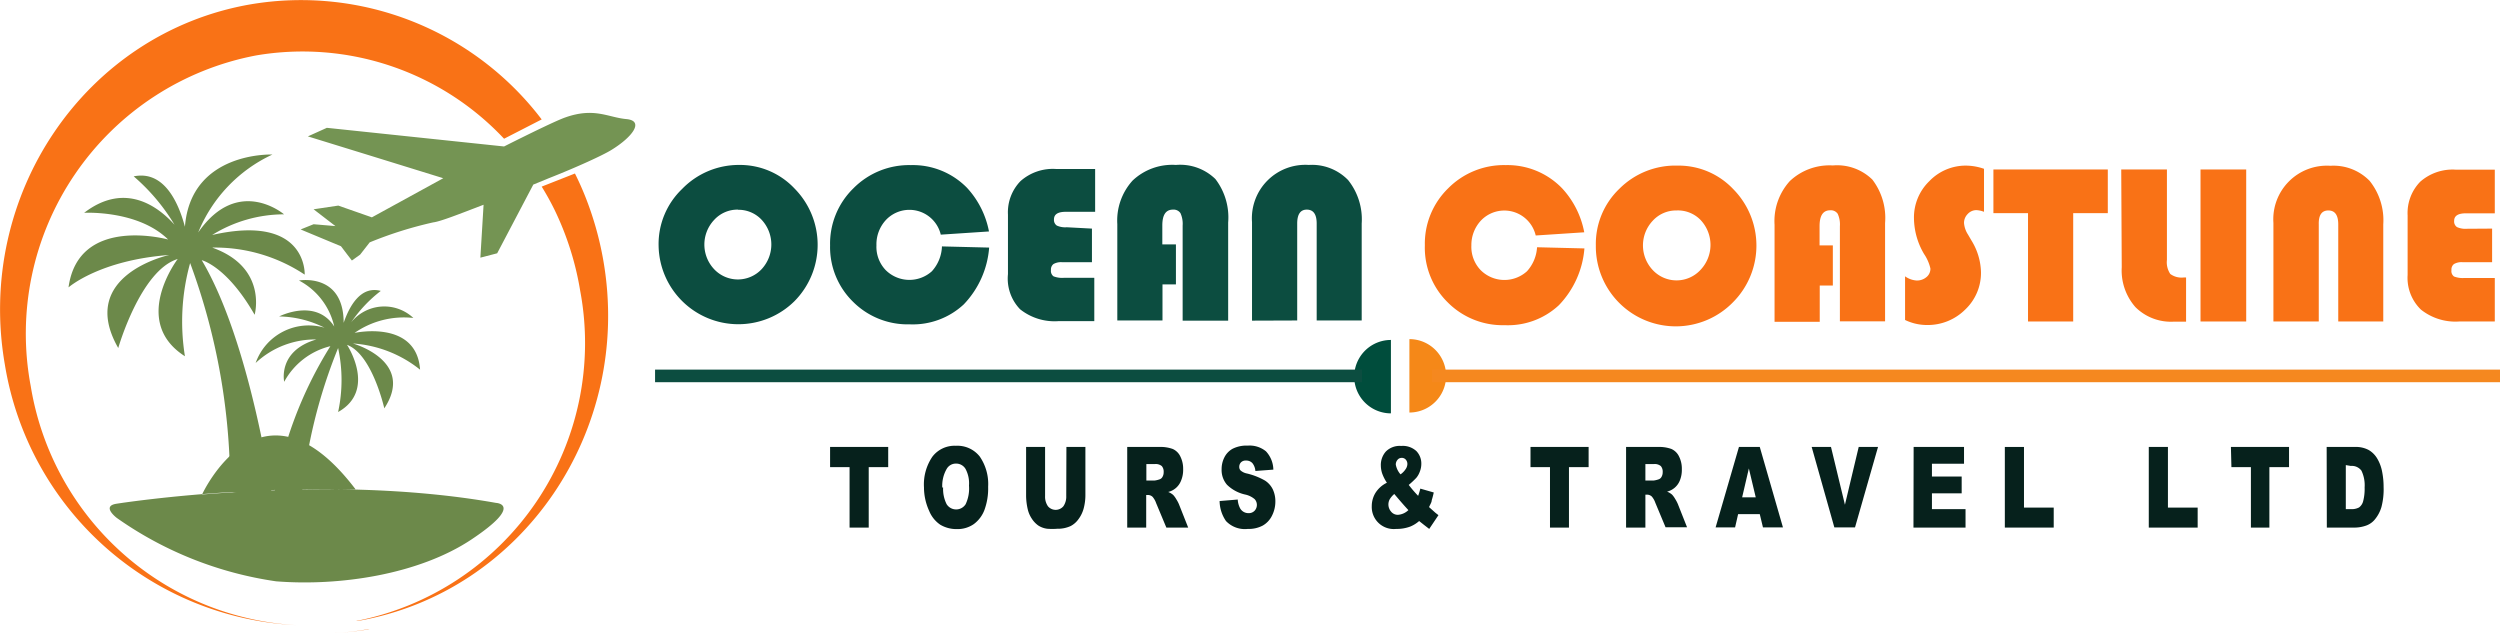 <svg xmlns="http://www.w3.org/2000/svg" id="Layer_1" data-name="Layer 1" viewBox="0 0 148.84 37.7"><defs><style>.cls-1{fill:#f97216;}.cls-2{fill:#6c894a;}.cls-3{fill:#749453;}.cls-4{fill:#0c4d40;}.cls-5{fill:#f58818;}.cls-6,.cls-8{fill:none;stroke-miterlimit:10;stroke-width:0.75px;}.cls-6{stroke:#f5881f;}.cls-7{fill:#004d3c;}.cls-8{stroke:#0c4d40;}.cls-9{fill:#06211c;}</style></defs><title>OCEAN COASTLINE LOGO</title><path class="cls-1" d="M24.9,38.85l.09,0a17.64,17.64,0,0,1-3.56.24A16.17,16.17,0,0,0,24.9,38.85Z" transform="translate(-2.99 -1.39)"></path><path class="cls-2" d="M13.07,16.57c-4.17.31-6,1.93-6,1.93C7.66,14.17,13,15.65,13,15.65c-1.8-1.77-5-1.59-5-1.59,2.45-1.88,4.43-.35,5.38.71a11.78,11.78,0,0,0-2.43-2.88c1.8-.37,2.66,1.54,3.05,3,.35-4.5,5.21-4.3,5.21-4.3a8.74,8.74,0,0,0-4.42,4.64c2.37-3.42,5.11-1.08,5.11-1.08a8.14,8.14,0,0,0-4.28,1.23c5.68-1.29,5.51,2.36,5.51,2.36a9.65,9.65,0,0,0-5.51-1.61c3.33,1.18,2.53,4,2.53,4C16.49,17.23,15,16.88,15,16.88c2.9,4.87,4.19,14.06,4.19,14.06l-.8,0a14.63,14.63,0,0,1-1.7-.29,38.31,38.31,0,0,0-2.38-13.6A13,13,0,0,0,14,22.6c-3.26-2.08-.43-5.79-.43-5.79-2.22.68-3.54,5.3-3.54,5.3C7.54,17.76,13.07,16.57,13.07,16.57ZM22.66,22A24.12,24.12,0,0,0,19.29,31l.74,0c.31,0,.61,0,.92,0a31.13,31.13,0,0,1,2.17-8.89,9,9,0,0,1,0,3.81c2.32-1.3.53-4,.53-4,1.5.56,2.22,3.78,2.22,3.78C27.73,22.88,24,21.84,24,21.84a7.14,7.14,0,0,1,4,1.56c-.21-3-3.9-2.19-3.9-2.19a5.14,5.14,0,0,1,3.5-.89,2.53,2.53,0,0,0-3.71.27,8.13,8.13,0,0,1,1.77-1.88c-1.21-.33-1.88.94-2.21,1.9,0-3-2.66-2.52-2.66-2.52a4.12,4.12,0,0,1,2.1,2.74c-1.1-1.72-3.28-.6-3.28-.6a6.2,6.2,0,0,1,2.7.67A3.35,3.35,0,0,0,18.21,23a5.18,5.18,0,0,1,3.62-1.4c-2.33.68-1.92,2.52-1.92,2.52A4.28,4.28,0,0,1,22.66,22Z" transform="translate(-2.99 -1.39)"></path><path class="cls-3" d="M39.37,10.33c-.49.3-2,1-3.73,1.68l-.9.37-2.15,4.09-1,.26.19-3.15c-1.41.54-2.57,1-3,1.05A23.34,23.34,0,0,0,25,15.82l-.57.73-.49.35-.27-.35-.38-.5-2.14-.89-.26-.11.77-.31,1.3.11-1.3-1,1.47-.22,2,.7L29.38,12l-4.17-1.29-3.89-1.2L22.45,9,33,10.11c1.73-.87,3.16-1.56,3.65-1.73,1.73-.61,2.54,0,3.63.1S40.65,9.55,39.37,10.33Z" transform="translate(-2.99 -1.39)"></path><path class="cls-2" d="M9.93,31.38S22,29.46,32.52,31.33c0,0,1.68.08-1.45,2.17S23.22,36.3,19.43,36a21.86,21.86,0,0,1-9.48-3.77S9,31.52,9.93,31.38Zm14.22-.87c-5.61-7.37-9.13.32-9.13.32C19,30.51,21.88,30.51,24.15,30.52Z" transform="translate(-2.99 -1.39)"></path><path class="cls-1" d="M37.22,11.72q.32.64.59,1.31a19.25,19.25,0,0,1,1.1,3.87C40.67,27,34.12,36.65,24.29,38.36H24.2A16.86,16.86,0,0,0,37.53,18.69,17.58,17.58,0,0,0,36,13.87q-.35-.71-.76-1.37m0-4A18,18,0,0,0,17.9,1.65C8.06,3.36,1.52,13,3.28,23.1A18.51,18.51,0,0,0,20.63,38.61,17,17,0,0,1,4.82,24.38,16.86,16.86,0,0,1,18.24,4.69,16.45,16.45,0,0,1,33,9.65" transform="translate(-2.99 -1.39)"></path><path class="cls-4" d="M47,11.21a4.46,4.46,0,0,1,3.29,1.4,4.77,4.77,0,0,1,0,6.71A4.75,4.75,0,0,1,42.2,16a4.54,4.54,0,0,1,1.4-3.36A4.7,4.7,0,0,1,47,11.21Zm-.08,2.66a1.88,1.88,0,0,0-1.41.61,2.14,2.14,0,0,0,0,2.94,1.94,1.94,0,0,0,2.82,0,2.16,2.16,0,0,0,0-2.95A1.88,1.88,0,0,0,46.95,13.88Z" transform="translate(-2.99 -1.39)"></path><path class="cls-4" d="M59.07,16.06l2.81.07a5.49,5.49,0,0,1-1.51,3.38,4.45,4.45,0,0,1-3.22,1.19,4.6,4.6,0,0,1-3.38-1.35A4.55,4.55,0,0,1,52.41,16a4.6,4.6,0,0,1,1.39-3.4,4.66,4.66,0,0,1,3.42-1.38,4.51,4.51,0,0,1,3.34,1.35,5.29,5.29,0,0,1,1.31,2.6L59,15.36a1.92,1.92,0,0,0-3.25-.89A2.13,2.13,0,0,0,55.17,16a2,2,0,0,0,.55,1.47,2,2,0,0,0,2.75.07A2.32,2.32,0,0,0,59.07,16.06Z" transform="translate(-2.99 -1.39)"></path><path class="cls-4" d="M68,15v2H66.22a.91.91,0,0,0-.51.11.41.41,0,0,0-.15.36.4.4,0,0,0,.15.37,1.41,1.41,0,0,0,.62.09h1.81v2.58H66a3.29,3.29,0,0,1-2.28-.71A2.63,2.63,0,0,1,63,17.71V14.17a2.66,2.66,0,0,1,.75-2,2.9,2.9,0,0,1,2.1-.72h2.34V14H66.44q-.7,0-.7.45a.4.4,0,0,0,.17.37,1.2,1.2,0,0,0,.59.1Z" transform="translate(-2.99 -1.39)"></path><path class="cls-4" d="M73,15.94v2.38H72.2v2.15H69.51V14.73a3.54,3.54,0,0,1,.91-2.59A3.43,3.43,0,0,1,73,11.21a3,3,0,0,1,2.35.84,3.75,3.75,0,0,1,.76,2.59v5.84H73.4V14.82a1.53,1.53,0,0,0-.13-.74.49.49,0,0,0-.45-.21q-.63,0-.63.94v1.13Z" transform="translate(-2.99 -1.39)"></path><path class="cls-4" d="M77.53,20.48V14.61a3.18,3.18,0,0,1,3.38-3.4,3,3,0,0,1,2.34.9,3.74,3.74,0,0,1,.81,2.59v5.77H81.38V14.7q0-.83-.59-.83c-.38,0-.57.28-.57.83v5.77Z" transform="translate(-2.99 -1.39)"></path><path class="cls-1" d="M94.5,16.11l2.82.07a5.5,5.5,0,0,1-1.52,3.38,4.45,4.45,0,0,1-3.23,1.19,4.61,4.61,0,0,1-3.39-1.36A4.56,4.56,0,0,1,87.82,16a4.6,4.6,0,0,1,1.39-3.4,4.67,4.67,0,0,1,3.43-1.38A4.52,4.52,0,0,1,96,12.61a5.29,5.29,0,0,1,1.31,2.61l-2.89.19a1.92,1.92,0,0,0-3.26-.89A2.13,2.13,0,0,0,90.59,16a2,2,0,0,0,.55,1.47,2,2,0,0,0,2.76.07A2.33,2.33,0,0,0,94.5,16.11Z" transform="translate(-2.99 -1.39)"></path><path class="cls-1" d="M102.88,11.25a4.47,4.47,0,0,1,3.3,1.4,4.78,4.78,0,0,1,0,6.72A4.76,4.76,0,0,1,98,16a4.54,4.54,0,0,1,1.4-3.37A4.71,4.71,0,0,1,102.88,11.25Zm-.08,2.67a1.88,1.88,0,0,0-1.41.61,2.14,2.14,0,0,0,0,2.94,1.94,1.94,0,0,0,2.83,0,2.16,2.16,0,0,0,0-3A1.88,1.88,0,0,0,102.8,13.92Z" transform="translate(-2.99 -1.39)"></path><path class="cls-1" d="M112.11,16v2.39h-.78v2.16h-2.69V14.77a3.54,3.54,0,0,1,.91-2.6,3.44,3.44,0,0,1,2.56-.93,3,3,0,0,1,2.35.84,3.75,3.75,0,0,1,.76,2.59v5.85h-2.69V14.86a1.52,1.52,0,0,0-.13-.74.49.49,0,0,0-.45-.21q-.63,0-.63.94V16Z" transform="translate(-2.99 -1.39)"></path><path class="cls-1" d="M121.11,11.44V14a1.52,1.52,0,0,0-.45-.1.7.7,0,0,0-.52.23.75.75,0,0,0-.22.54,1.48,1.48,0,0,0,.24.69l.21.36a3.75,3.75,0,0,1,.56,1.87,3,3,0,0,1-.94,2.23,3.16,3.16,0,0,1-2.29.92,3,3,0,0,1-1.29-.3V17.84a1.31,1.31,0,0,0,.68.25.87.87,0,0,0,.59-.2.64.64,0,0,0,.24-.51,2.57,2.57,0,0,0-.38-.87,4.26,4.26,0,0,1-.6-2.12,3,3,0,0,1,.91-2.21,3,3,0,0,1,2.18-.93A3.32,3.32,0,0,1,121.11,11.44Z" transform="translate(-2.99 -1.39)"></path><path class="cls-1" d="M126.42,14.08v6.45h-2.69V14.08h-2.06v-2.6h6.81v2.6Z" transform="translate(-2.99 -1.39)"></path><path class="cls-1" d="M129.28,11.48H132v5.38a1.25,1.25,0,0,0,.2.84,1.13,1.13,0,0,0,.8.21h.14v2.63h-.72a3,3,0,0,1-2.29-.86,3.3,3.3,0,0,1-.82-2.38Z" transform="translate(-2.99 -1.39)"></path><path class="cls-1" d="M136.72,11.48v9.05H134V11.48Z" transform="translate(-2.99 -1.39)"></path><path class="cls-1" d="M138.34,20.53V14.66a3.19,3.19,0,0,1,3.39-3.4,3,3,0,0,1,2.34.9,3.75,3.75,0,0,1,.81,2.59v5.78H142.2V14.75q0-.83-.59-.83t-.57.83v5.78Z" transform="translate(-2.99 -1.39)"></path><path class="cls-1" d="M151.36,15v2H149.6a.9.9,0,0,0-.51.11.41.41,0,0,0-.15.36.4.4,0,0,0,.15.38,1.42,1.42,0,0,0,.62.09h1.81v2.59h-2.12a3.29,3.29,0,0,1-2.28-.71,2.63,2.63,0,0,1-.79-2.06V14.21a2.67,2.67,0,0,1,.75-2,2.91,2.91,0,0,1,2.1-.72h2.34v2.6h-1.72q-.7,0-.7.45a.4.4,0,0,0,.17.37,1.21,1.21,0,0,0,.59.1Z" transform="translate(-2.99 -1.39)"></path><path class="cls-5" d="M86.9,21.58a2.18,2.18,0,0,1,0,4.37" transform="translate(-2.99 -1.39)"></path><line class="cls-6" x1="85.26" y1="22.38" x2="148.84" y2="22.38"></line><path class="cls-7" d="M85.8,26a2.18,2.18,0,0,1,0-4.37" transform="translate(-2.99 -1.39)"></path><line class="cls-8" x1="39" y1="22.38" x2="81.09" y2="22.38"></line><path class="cls-9" d="M52.41,28h3.46V29.2H54.71v3.6H53.57V29.2H52.41Z" transform="translate(-2.99 -1.39)"></path><path class="cls-9" d="M58,30.41a2.93,2.93,0,0,1,.5-1.83,1.66,1.66,0,0,1,1.4-.65,1.69,1.69,0,0,1,1.42.64,2.88,2.88,0,0,1,.5,1.8,3.71,3.71,0,0,1-.22,1.38,1.87,1.87,0,0,1-.63.84,1.69,1.69,0,0,1-1,.3,1.89,1.89,0,0,1-1-.26,1.82,1.82,0,0,1-.66-.82A3.38,3.38,0,0,1,58,30.41Zm1.14,0a2,2,0,0,0,.21,1,.67.67,0,0,0,1.13,0,2.19,2.19,0,0,0,.2-1.11,1.81,1.81,0,0,0-.21-1,.65.65,0,0,0-.57-.31.63.63,0,0,0-.55.32A2,2,0,0,0,59.09,30.42Z" transform="translate(-2.99 -1.39)"></path><path class="cls-9" d="M66.48,28h1.13v2.85a3.07,3.07,0,0,1-.1.8,1.87,1.87,0,0,1-.32.66,1.31,1.31,0,0,1-.46.4,1.82,1.82,0,0,1-.8.16,3.78,3.78,0,0,1-.59,0,1.27,1.27,0,0,1-.53-.19,1.48,1.48,0,0,1-.39-.41,1.68,1.68,0,0,1-.24-.55,3.65,3.65,0,0,1-.1-.81V28h1.13v2.92a1,1,0,0,0,.17.61.6.6,0,0,0,.92,0,1,1,0,0,0,.17-.61Z" transform="translate(-2.99 -1.39)"></path><path class="cls-9" d="M70.1,32.8V28H72a2.16,2.16,0,0,1,.81.12.92.92,0,0,1,.45.44,1.63,1.63,0,0,1,.17.77,1.66,1.66,0,0,1-.13.69,1.1,1.1,0,0,1-.76.66,1,1,0,0,1,.3.18,1.39,1.39,0,0,1,.18.25,2,2,0,0,1,.16.3l.55,1.39H72.43l-.61-1.46a1.13,1.13,0,0,0-.21-.37.4.4,0,0,0-.28-.11h-.1V32.8ZM71.24,30h.48a1.39,1.39,0,0,0,.3-.07.3.3,0,0,0,.18-.15.53.53,0,0,0,.07-.28.51.51,0,0,0-.11-.36.56.56,0,0,0-.42-.12h-.5Z" transform="translate(-2.99 -1.39)"></path><path class="cls-9" d="M75.6,31.22l1.08-.09a1.29,1.29,0,0,0,.14.52.56.56,0,0,0,.5.29.47.47,0,0,0,.37-.15.51.51,0,0,0,0-.68,1.28,1.28,0,0,0-.58-.28,2.23,2.23,0,0,1-1.07-.58,1.34,1.34,0,0,1-.32-.92,1.54,1.54,0,0,1,.16-.7,1.2,1.2,0,0,1,.49-.52,1.84,1.84,0,0,1,.91-.19,1.53,1.53,0,0,1,1.08.34,1.64,1.64,0,0,1,.44,1.09l-1.07.08a.84.84,0,0,0-.18-.47.49.49,0,0,0-.38-.15.38.38,0,0,0-.3.11.38.38,0,0,0-.1.27.3.3,0,0,0,.08.21.81.81,0,0,0,.38.18,4.07,4.07,0,0,1,1.07.42,1.3,1.3,0,0,1,.47.53,1.67,1.67,0,0,1,.15.71,1.85,1.85,0,0,1-.2.85,1.37,1.37,0,0,1-.55.59,1.77,1.77,0,0,1-.89.2,1.55,1.55,0,0,1-1.3-.47A2.15,2.15,0,0,1,75.6,31.22Z" transform="translate(-2.99 -1.39)"></path><path class="cls-9" d="M87.55,30.48l.8.23a4.55,4.55,0,0,1-.12.46c0,.12-.09.25-.16.41l.38.34.18.14-.55.82-.31-.24-.29-.23a1.87,1.87,0,0,1-.53.33,2.29,2.29,0,0,1-.84.14,1.31,1.31,0,0,1-1.45-1.36,1.51,1.51,0,0,1,.21-.77,1.65,1.65,0,0,1,.69-.62,2.52,2.52,0,0,1-.28-.55,1.52,1.52,0,0,1-.08-.47,1.2,1.2,0,0,1,.3-.84,1.16,1.16,0,0,1,.91-.33,1.19,1.19,0,0,1,.91.31,1.07,1.07,0,0,1,.29.75,1.26,1.26,0,0,1-.09.47,1.22,1.22,0,0,1-.21.37,5.12,5.12,0,0,1-.45.42,7.58,7.58,0,0,0,.56.65A3.55,3.55,0,0,0,87.55,30.48ZM86,30.8a1.26,1.26,0,0,0-.28.33.65.65,0,0,0,.09.72.51.51,0,0,0,.41.19,1,1,0,0,0,.62-.28Q86.53,31.43,86,30.8Zm.36-1.16a1.15,1.15,0,0,0,.31-.31.57.57,0,0,0,.11-.31.39.39,0,0,0-.09-.26.31.31,0,0,0-.25-.11.31.31,0,0,0-.25.12.42.42,0,0,0-.1.28A1.19,1.19,0,0,0,86.38,29.64Z" transform="translate(-2.99 -1.39)"></path><path class="cls-9" d="M94.11,28h3.46V29.2H96.4v3.6H95.27V29.2H94.11Z" transform="translate(-2.99 -1.39)"></path><path class="cls-9" d="M99.8,32.8V28h1.89a2.16,2.16,0,0,1,.81.12.92.92,0,0,1,.45.44,1.61,1.61,0,0,1,.17.77A1.67,1.67,0,0,1,103,30a1.1,1.1,0,0,1-.76.66,1,1,0,0,1,.3.18,1.41,1.41,0,0,1,.18.25,2.11,2.11,0,0,1,.16.3l.55,1.39h-1.28l-.61-1.46a1.13,1.13,0,0,0-.21-.37.41.41,0,0,0-.28-.11h-.1V32.8ZM100.95,30h.48a1.39,1.39,0,0,0,.3-.07.3.3,0,0,0,.18-.15.53.53,0,0,0,.07-.28.51.51,0,0,0-.11-.36.56.56,0,0,0-.42-.12h-.5Z" transform="translate(-2.99 -1.39)"></path><path class="cls-9" d="M107.76,32h-1.29l-.18.79h-1.16L106.52,28h1.24l1.38,4.79h-1.19Zm-.24-1-.41-1.72-.4,1.72Z" transform="translate(-2.99 -1.39)"></path><path class="cls-9" d="M110.85,28H112l.83,3.44.82-3.44h1.15l-1.37,4.79h-1.23Z" transform="translate(-2.99 -1.39)"></path><path class="cls-9" d="M116.92,28h3v1h-1.91v.76h1.77v1h-1.77v.94h2V32.8h-3.1Z" transform="translate(-2.99 -1.39)"></path><path class="cls-9" d="M122.35,28h1.14v3.61h1.77V32.8h-2.91Z" transform="translate(-2.99 -1.39)"></path><path class="cls-9" d="M130.92,28h1.14v3.61h1.77V32.8h-2.91Z" transform="translate(-2.99 -1.39)"></path><path class="cls-9" d="M135.81,28h3.46V29.2H138.1v3.6H137V29.2h-1.16Z" transform="translate(-2.99 -1.39)"></path><path class="cls-9" d="M141.51,28h1.69a1.61,1.61,0,0,1,.81.18,1.42,1.42,0,0,1,.51.51,2.39,2.39,0,0,1,.29.77,4.62,4.62,0,0,1,.09.93,4.11,4.11,0,0,1-.13,1.19,2.06,2.06,0,0,1-.37.71,1.18,1.18,0,0,1-.51.38,2.06,2.06,0,0,1-.68.13h-1.69Zm1.14,1.08v2.62h.28a.93.93,0,0,0,.51-.1.67.67,0,0,0,.24-.36,2.88,2.88,0,0,0,.09-.83,2,2,0,0,0-.19-1,.71.71,0,0,0-.63-.28Z" transform="translate(-2.99 -1.39)"></path></svg>